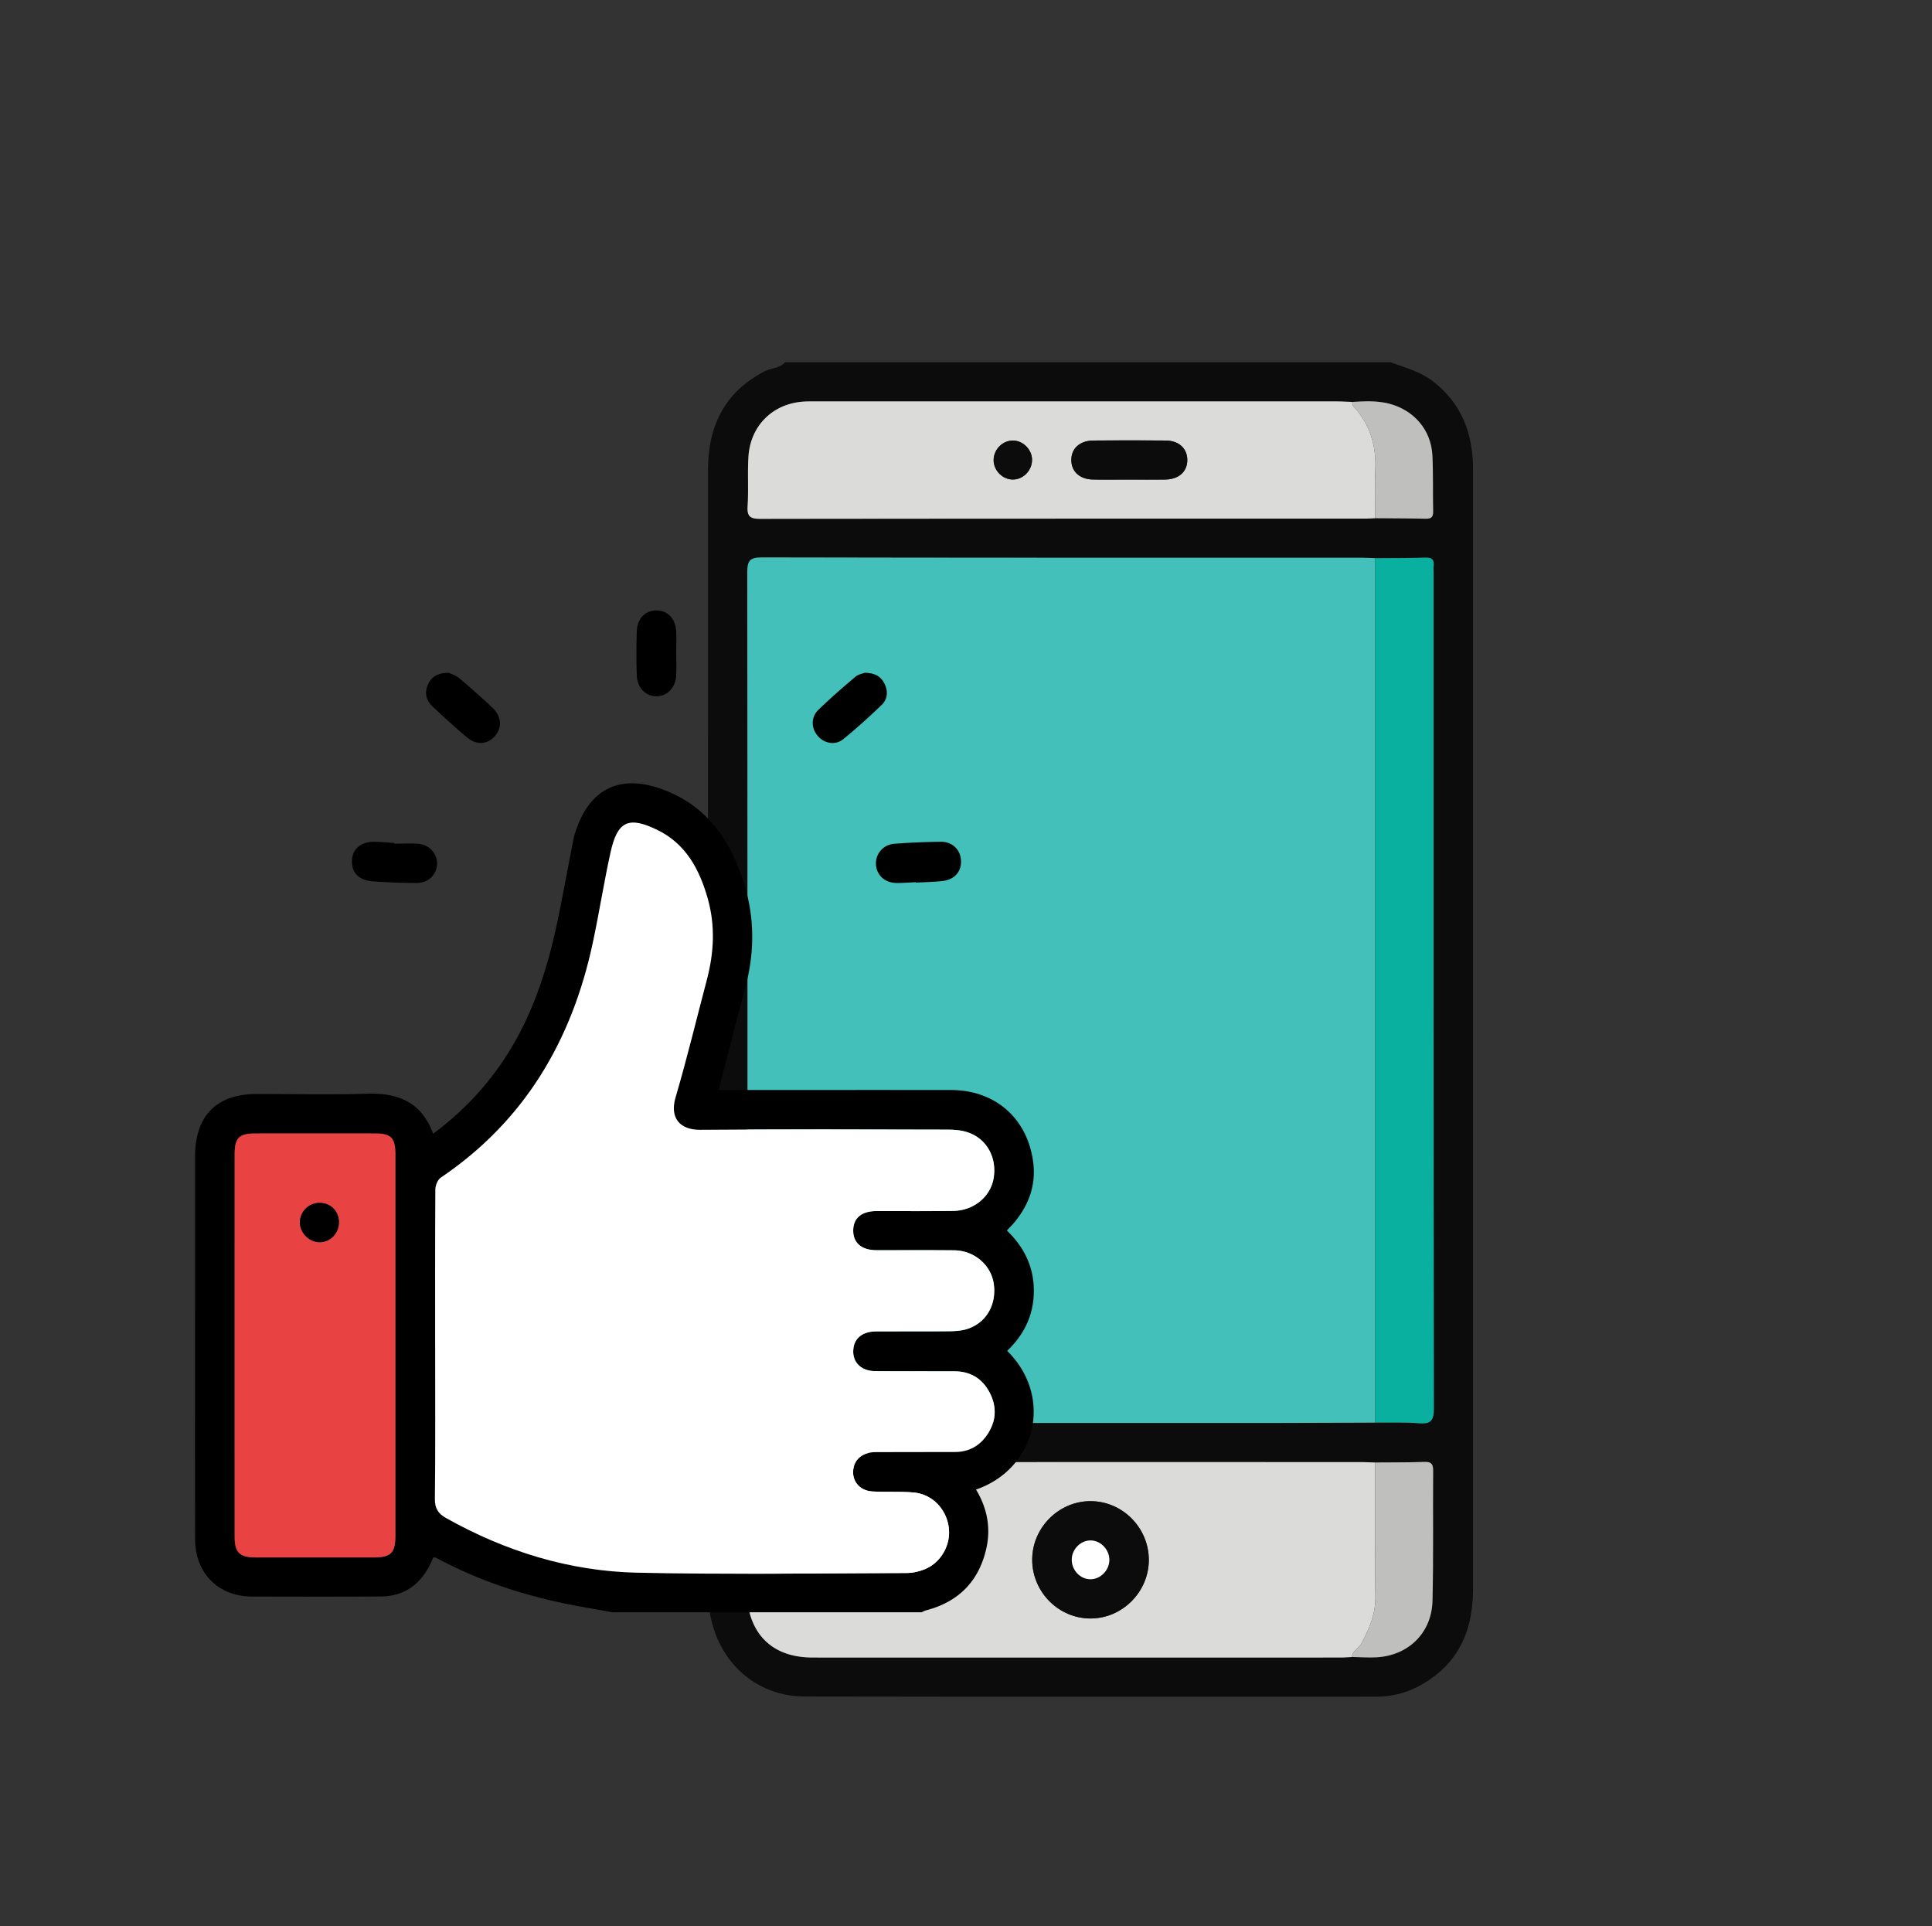 <svg xmlns="http://www.w3.org/2000/svg" width="321" height="320" fill="none"><rect width="100%" height="100%" fill="#333333" stroke="none"/><path fill="#0C0C0C" d="M231.077 60.188c2.345.9 4.802 1.492 6.871 3.06 4.861 3.688 6.79 8.7 6.79 14.655-.005 25.402 0 50.798 0 76.199v109.971c0 7.22-2.727 12.844-9.312 16.208-2.134 1.09-4.424 1.595-6.827 1.595-31.609 0-63.224.032-94.834-.027-9.263-.017-15.988-7.28-16.116-17.141-.055-4.042-.011-8.082-.011-12.124 0-58.158 0-116.321-.006-174.48 0-7.306 2.743-12.948 9.381-16.408 1.116-.58 2.517-.477 3.423-1.508h100.641Zm-2.592 25.906c2.792.022 5.589.022 8.38.087.91.022 1.271-.25 1.25-1.215-.071-3.097.032-6.206-.124-9.297-.216-4.253-3.061-7.524-7.188-8.603-2.054-.537-4.117-.396-6.192-.288-.857-.027-1.713-.081-2.576-.081h-86.227c-.717 0-1.434-.016-2.15.022-5.189.276-8.988 3.96-9.306 9.188-.168 2.734.038 5.49-.141 8.218-.118 1.763.513 2.088 2.134 2.083 33.474-.049 66.948-.033 100.422-.038.571 0 1.142-.044 1.713-.065l.005-.011Zm-3.874 189.191c1.358.021 2.722.125 4.074.054 5.291-.277 9.193-4.046 9.323-9.384.172-7.209.042-14.423.107-21.637.011-1.16-.367-1.475-1.471-1.437-2.722.086-5.442.07-8.164.092-.786-.022-1.573-.065-2.354-.065-26.054 0-52.113-.016-78.167.021-2.29 0-3.896-.64-4.446-3.037.658-2.858 1.439-3.487 4.451-3.487h62.707c5.938 0 11.882-.044 17.82-.066 2.436.022 4.877-.087 7.301.114 1.983.162 2.452-.494 2.452-2.463-.059-46.301-.043-92.601-.043-138.903 0-.358-.032-.727.006-1.08.113-1.024-.291-1.393-1.337-1.36-2.791.08-5.582.064-8.374.092-.716-.022-1.427-.065-2.144-.065-33.258 0-66.511.016-99.769-.055-2.016 0-2.41.575-2.41 2.485.055 46.247.044 92.498.044 138.746 0 .146.016.293 0 .433-.243 1.595.237 2.311 2.032 2.17 2.209-.174 4.44-.054 6.66-.038 2.791.017 3.599.689 4.241 3.488-.534 2.257-1.984 3.129-4.236 3.032-2.215-.092-4.445.081-6.66-.054-1.546-.092-2.064.277-2.037 1.963.113 6.559.038 13.121.054 19.685 0 1.291.016 2.582.399 3.846 1.384 4.529 4.989 7.002 10.351 7.002h87.666c.641 0 1.288-.054 1.929-.081l-.005-.011Z"/><path fill="#43C0BA" d="M228.486 236.34c-5.938.021-11.882.059-17.82.064-20.903.006-41.805 0-62.707 0-3.007 0-3.788.624-4.451 3.488h-6.374c-.647-2.799-1.45-3.471-4.241-3.488-2.22-.01-4.457-.136-6.66.038-1.79.141-2.269-.575-2.032-2.17.021-.14 0-.287 0-.433 0-46.247.011-92.499-.043-138.746 0-1.904.393-2.49 2.409-2.485 33.258.071 66.511.05 99.769.055.717 0 1.427.043 2.144.065v143.605l.006.007Z"/><path fill="#DBDBDA" d="M137.139 239.892h6.375c.549 2.397 2.155 3.043 4.445 3.037 26.053-.043 52.113-.027 78.166-.021.787 0 1.574.043 2.355.065 0 7.459-.038 14.917.038 22.38.027 2.859-1.062 5.289-2.339 7.702-.425.809-1.47 1.183-1.568 2.235-.641.027-1.288.081-1.929.081-29.221 0-58.444.006-87.666 0-5.362 0-8.967-2.473-10.351-7.002-.388-1.263-.399-2.554-.399-3.845-.022-6.564.059-13.121-.054-19.685-.027-1.687.49-2.061 2.037-1.964 2.215.136 4.44-.038 6.66.054 2.252.092 3.702-.775 4.236-3.031l-.006-.006Zm44.078 28.987c5.292-.017 9.684-4.459 9.657-9.774-.027-5.338-4.414-9.726-9.716-9.716-5.291.017-9.684 4.459-9.656 9.775.027 5.338 4.413 9.726 9.715 9.715ZM228.479 86.094c-.571.022-1.142.065-1.713.065-33.475 0-66.948-.01-100.422.038-1.622 0-2.247-.32-2.134-2.083.178-2.728-.027-5.484.14-8.218.318-5.229 4.117-8.912 9.307-9.188.717-.038 1.432-.022 2.149-.022h86.229c.856 0 1.713.054 2.575.081.097.266.124.592.297.782 2.699 2.945 3.755 6.433 3.604 10.392-.102 2.712-.027 5.43-.032 8.147v.006Zm-40.889-6.417c2.005 0 4.01.027 6.008-.005 2.285-.038 3.703-1.346 3.665-3.31-.038-1.876-1.412-3.15-3.578-3.172a635.584 635.584 0 0 0-12.022 0c-2.285.022-3.702 1.345-3.664 3.303.038 1.877 1.412 3.13 3.578 3.173 2.005.044 4.008.011 6.008.011h.005Zm-16.122-3.325c-.038-1.692-1.488-3.146-3.158-3.162-1.756-.022-3.26 1.524-3.222 3.314.037 1.692 1.487 3.146 3.158 3.162 1.756.022 3.259-1.524 3.217-3.314h.005Z"/><path fill="#09AF9F" d="M228.486 236.34V92.733c2.792-.021 5.588-.01 8.374-.092 1.045-.032 1.45.336 1.336 1.362-.038.358-.005.721-.005 1.079 0 46.301-.011 92.603.043 138.903 0 1.969-.469 2.625-2.451 2.463-2.42-.196-4.866-.087-7.303-.114l.006.006Z"/><path fill="#BFBFBE" d="M224.611 275.285c.097-1.052 1.142-1.426 1.568-2.235 1.277-2.408 2.365-4.844 2.338-7.702-.075-7.458-.032-14.916-.037-22.381 2.721-.021 5.442 0 8.164-.091 1.104-.038 1.481.276 1.47 1.437-.059 7.214.071 14.429-.108 21.637-.128 5.338-4.03 9.108-9.321 9.384-1.353.071-2.716-.033-4.074-.055v.006ZM228.48 86.094c0-2.717-.071-5.435.032-8.147.146-3.965-.905-7.453-3.605-10.393-.172-.19-.205-.52-.296-.78 2.075-.11 4.138-.245 6.191.287 4.128 1.08 6.973 4.35 7.189 8.602.156 3.092.053 6.2.123 9.297.022.96-.339 1.237-1.25 1.216-2.791-.066-5.583-.06-8.379-.087l-.005.005Z"/><path fill="#0C0C0C" d="M181.216 268.884c-5.303.018-9.689-4.371-9.716-9.714-.027-5.316 4.365-9.758 9.657-9.774 5.302-.016 9.689 4.371 9.716 9.714.026 5.317-4.366 9.758-9.657 9.774Zm3.098-9.687c.027-1.698-1.363-3.211-3.017-3.276-1.649-.065-3.147 1.356-3.222 3.059-.081 1.812 1.362 3.385 3.109 3.385 1.649 0 3.109-1.471 3.13-3.168ZM187.592 79.672c-2.005 0-4.01.033-6.009-.01-2.172-.044-3.545-1.297-3.578-3.174-.038-1.964 1.374-3.287 3.664-3.303 4.01-.033 8.013-.038 12.022 0 2.172.021 3.546 1.296 3.578 3.173.037 1.963-1.374 3.265-3.664 3.309-2.005.032-4.01.005-6.008.005h-.005ZM171.47 76.352c.037 1.785-1.461 3.33-3.217 3.315-1.671-.017-3.121-1.47-3.159-3.163-.037-1.784 1.461-3.33 3.223-3.314 1.665.016 3.12 1.47 3.158 3.162h-.005Z"/><path fill="#fff" d="M184.316 259.197c-.027 1.697-1.482 3.168-3.131 3.168-1.746 0-3.19-1.573-3.11-3.386.076-1.702 1.575-3.124 3.223-3.058 1.654.065 3.045 1.578 3.018 3.276Z"/><path fill="#000" d="M101.783 267.854c-2.786-.51-5.583-.949-8.352-1.541-7.28-1.556-14.29-3.905-20.87-7.463-.135-.071-.302-.076-.555-.135-.243.525-.458 1.062-.728 1.567-1.713 3.162-4.354 4.914-7.943 4.941-7.156.054-14.317.027-21.473.016-5.572-.01-9.43-3.861-9.446-9.498-.027-12.839-.01-25.678-.01-38.517v-25.027c0-6.846 3.556-10.452 10.302-10.452 6.138 0 12.275.136 18.407-.044 5.087-.146 8.94 1.444 10.858 6.645 4.484-3.336 8.218-7.171 11.306-11.652 5.06-7.339 7.71-15.631 9.478-24.272.9-4.389 1.697-8.804 2.565-13.198.124-.629.361-1.242.587-1.85 2.339-6.329 7.065-8.58 13.477-6.471 7.873 2.593 12.006 8.571 14.307 16.122 1.73 5.673 1.66 11.401.119 17.129-1.402 5.212-2.744 10.447-4.101 15.67-.092.358-.135.727-.227 1.264h2.016c12.162 0 24.329-.011 36.491 0 7.285.006 12.636 4.6 13.654 11.841.545 3.857-.684 7.258-3.163 10.214-.344.412-.727.786-1.19 1.291 2.872 2.74 4.499 6.086 4.478 10.062-.016 3.922-1.584 7.241-4.435 9.92 7.786 7.693 4.769 19.637-5.173 23.048 1.81 2.984 2.473 6.238 1.751 9.618-1.185 5.527-4.585 9.031-10.055 10.452-.253.065-.48.206-.722.314h-51.347l-.006.006Zm-29.486-44.375c0 8.505.048 17.01-.043 25.515-.017 1.584.538 2.463 1.832 3.189 9.882 5.55 20.487 8.842 31.765 9.092 14.899.331 29.81.097 44.72.054 1.046 0 2.155-.244 3.12-.646 2.711-1.123 4.333-4.122 3.934-6.975-.437-3.092-2.797-5.506-5.885-5.761-2.246-.185-4.52-.038-6.773-.163-2.317-.13-3.654-1.985-3.11-4.132.372-1.465 1.714-2.398 3.6-2.404 4.413-.021 8.827 0 13.24-.021 2.264-.011 4.063-1.009 5.324-2.864 1.487-2.187 1.638-4.567.447-6.922-1.197-2.359-3.184-3.612-5.852-3.623-4.413-.022-8.826.016-13.24-.027-2.478-.027-3.933-1.692-3.561-3.938.275-1.643 1.59-2.637 3.707-2.658 4.036-.038 8.072.01 12.108-.027 1.008-.011 2.064-.06 3.018-.364 3.206-1.009 4.952-4.035 4.462-7.517-.437-3.119-3.239-5.539-6.58-5.571-4.305-.044-8.611-.006-12.916-.017-2.485 0-3.891-1.231-3.858-3.33.038-2.023 1.4-3.162 3.836-3.168 4.251-.01 8.503.038 12.755-.021 3.427-.049 6.218-2.354 6.736-5.419.581-3.423-1.122-6.575-4.279-7.637-1.046-.353-2.215-.45-3.324-.456-13.726-.027-27.445-.087-41.17.033-3.222.027-5.113-1.861-4.068-5.419 1.902-6.471 3.481-13.035 5.206-19.56 1.18-4.48 1.395-8.987.129-13.462-1.363-4.817-3.626-9.07-8.364-11.376-4.79-2.332-6.633-1.475-7.78 3.744-1.089 4.957-1.875 9.98-2.932 14.942-3.46 16.273-11.332 29.66-25.283 39.083-.517.347-.883 1.307-.889 1.985-.06 8.614-.038 17.227-.038 25.841h.006Zm-6.601.168v-31.84c0-2.772-.7-3.499-3.406-3.499-6.617-.01-13.234-.005-19.851 0-2.727 0-3.454.722-3.454 3.471-.006 21.172-.006 42.342 0 63.518 0 2.641.83 3.439 3.508 3.445 6.563.005 13.126 0 19.69 0 2.753 0 3.513-.777 3.513-3.58v-31.515ZM112.36 108.426c0 1.242.049 2.484-.01 3.727-.097 2.082-1.455 3.508-3.265 3.52-1.806.011-3.212-1.4-3.282-3.488-.081-2.43-.076-4.861 0-7.29.065-2.132 1.39-3.472 3.25-3.477 1.918-.006 3.227 1.393 3.302 3.606.043 1.135.005 2.268.005 3.402ZM74.533 111.772c.324.158 1.132.37 1.714.852a132.46 132.46 0 0 1 5.55 4.931c1.541 1.437 1.67 3.341.426 4.74-1.283 1.438-3.099 1.53-4.726.136a156.69 156.69 0 0 1-5.642-5.071c-1.013-.961-1.363-2.176-.787-3.542.561-1.324 1.553-2.018 3.47-2.04l-.005-.006ZM143.663 111.777c1.768.011 2.748.641 3.33 1.883.587 1.258.458 2.522-.507 3.45-2.052 1.974-4.171 3.894-6.38 5.69-1.352 1.095-3.233.705-4.305-.624-1.04-1.285-1.062-3.06.188-4.263 1.973-1.904 4.042-3.71 6.138-5.479.495-.418 1.239-.537 1.536-.657ZM152.139 146.563c-1.072.049-2.144.146-3.211.13-1.946-.027-3.342-1.361-3.39-3.168-.048-1.714 1.218-3.206 3.066-3.346 2.565-.201 5.141-.304 7.711-.331 1.892-.022 3.228 1.285 3.346 3.026.124 1.872-1.002 3.239-3.017 3.483-1.488.179-2.996.19-4.489.276v-.075l-.016.005ZM65.498 140.163c1.341 0 2.689-.092 4.02.021 1.832.158 3.141 1.649 3.103 3.337-.043 1.778-1.47 3.189-3.394 3.173a111.309 111.309 0 0 1-7.237-.266c-2.404-.174-3.621-1.481-3.508-3.531.108-1.964 1.611-3.13 3.966-3.049 1.018.038 2.037.131 3.05.196v.119Z"/><path fill="#fff" d="M72.298 223.479c0-8.614-.022-17.227.038-25.841 0-.678.372-1.633.889-1.985 13.951-9.423 21.824-22.815 25.283-39.083 1.056-4.962 1.843-9.985 2.931-14.943 1.149-5.218 2.991-6.075 7.782-3.743 4.736 2.306 6.994 6.559 8.363 11.375 1.272 4.475 1.055 8.983-.13 13.463-1.724 6.525-3.298 13.089-5.205 19.56-1.051 3.563.841 5.446 4.069 5.419 13.719-.12 27.443-.06 41.168-.033 1.11 0 2.279.103 3.325.455 3.158 1.063 4.86 4.215 4.278 7.638-.522 3.07-3.308 5.375-6.736 5.419-4.251.059-8.503.011-12.754.021-2.436.006-3.805 1.144-3.837 3.168-.038 2.099 1.369 3.33 3.858 3.33 4.306.011 8.611-.027 12.917.016 3.34.033 6.143 2.458 6.579 5.572.491 3.482-1.256 6.508-4.462 7.517-.953.299-2.01.353-3.017.363-4.036.038-8.072-.005-12.109.028-2.117.021-3.432 1.015-3.707 2.658-.372 2.251 1.078 3.916 3.562 3.938 4.413.043 8.826 0 13.239.027 2.668.016 4.657 1.264 5.853 3.623 1.19 2.349 1.04 4.73-.447 6.921-1.261 1.856-3.061 2.854-5.324 2.865-4.414.021-8.827 0-13.24.021-1.881.011-3.227.939-3.599 2.404-.544 2.147.791 4.002 3.109 4.132 2.252.125 4.526-.022 6.773.163 3.093.255 5.453 2.668 5.885 5.761.403 2.853-1.224 5.852-3.934 6.975-.97.401-2.075.646-3.12.646-14.905.038-29.82.277-44.72-.054-11.278-.25-21.883-3.542-31.766-9.092-1.298-.726-1.853-1.605-1.832-3.189.092-8.505.043-17.01.043-25.515h-.005Z"/><path fill="#E84242" d="M65.696 223.647v31.514c0 2.804-.76 3.575-3.514 3.581-6.563 0-13.126.005-19.69 0-2.678 0-3.502-.804-3.508-3.445-.005-21.171-.005-42.342 0-63.518 0-2.749.723-3.472 3.455-3.472 6.617-.005 13.234-.005 19.851 0 2.705 0 3.406.728 3.406 3.499v31.841Zm-9.387-20.558c.01-1.871-1.38-3.266-3.244-3.243a3.26 3.26 0 0 0-3.233 3.145c-.06 1.736 1.476 3.342 3.217 3.38 1.789.032 3.249-1.438 3.26-3.282Z"/><path fill="#000" d="M56.309 203.084c-.011 1.843-1.471 3.314-3.26 3.281-1.74-.032-3.276-1.638-3.217-3.38a3.258 3.258 0 0 1 3.233-3.146c1.864-.016 3.255 1.373 3.244 3.245Z"/></svg>